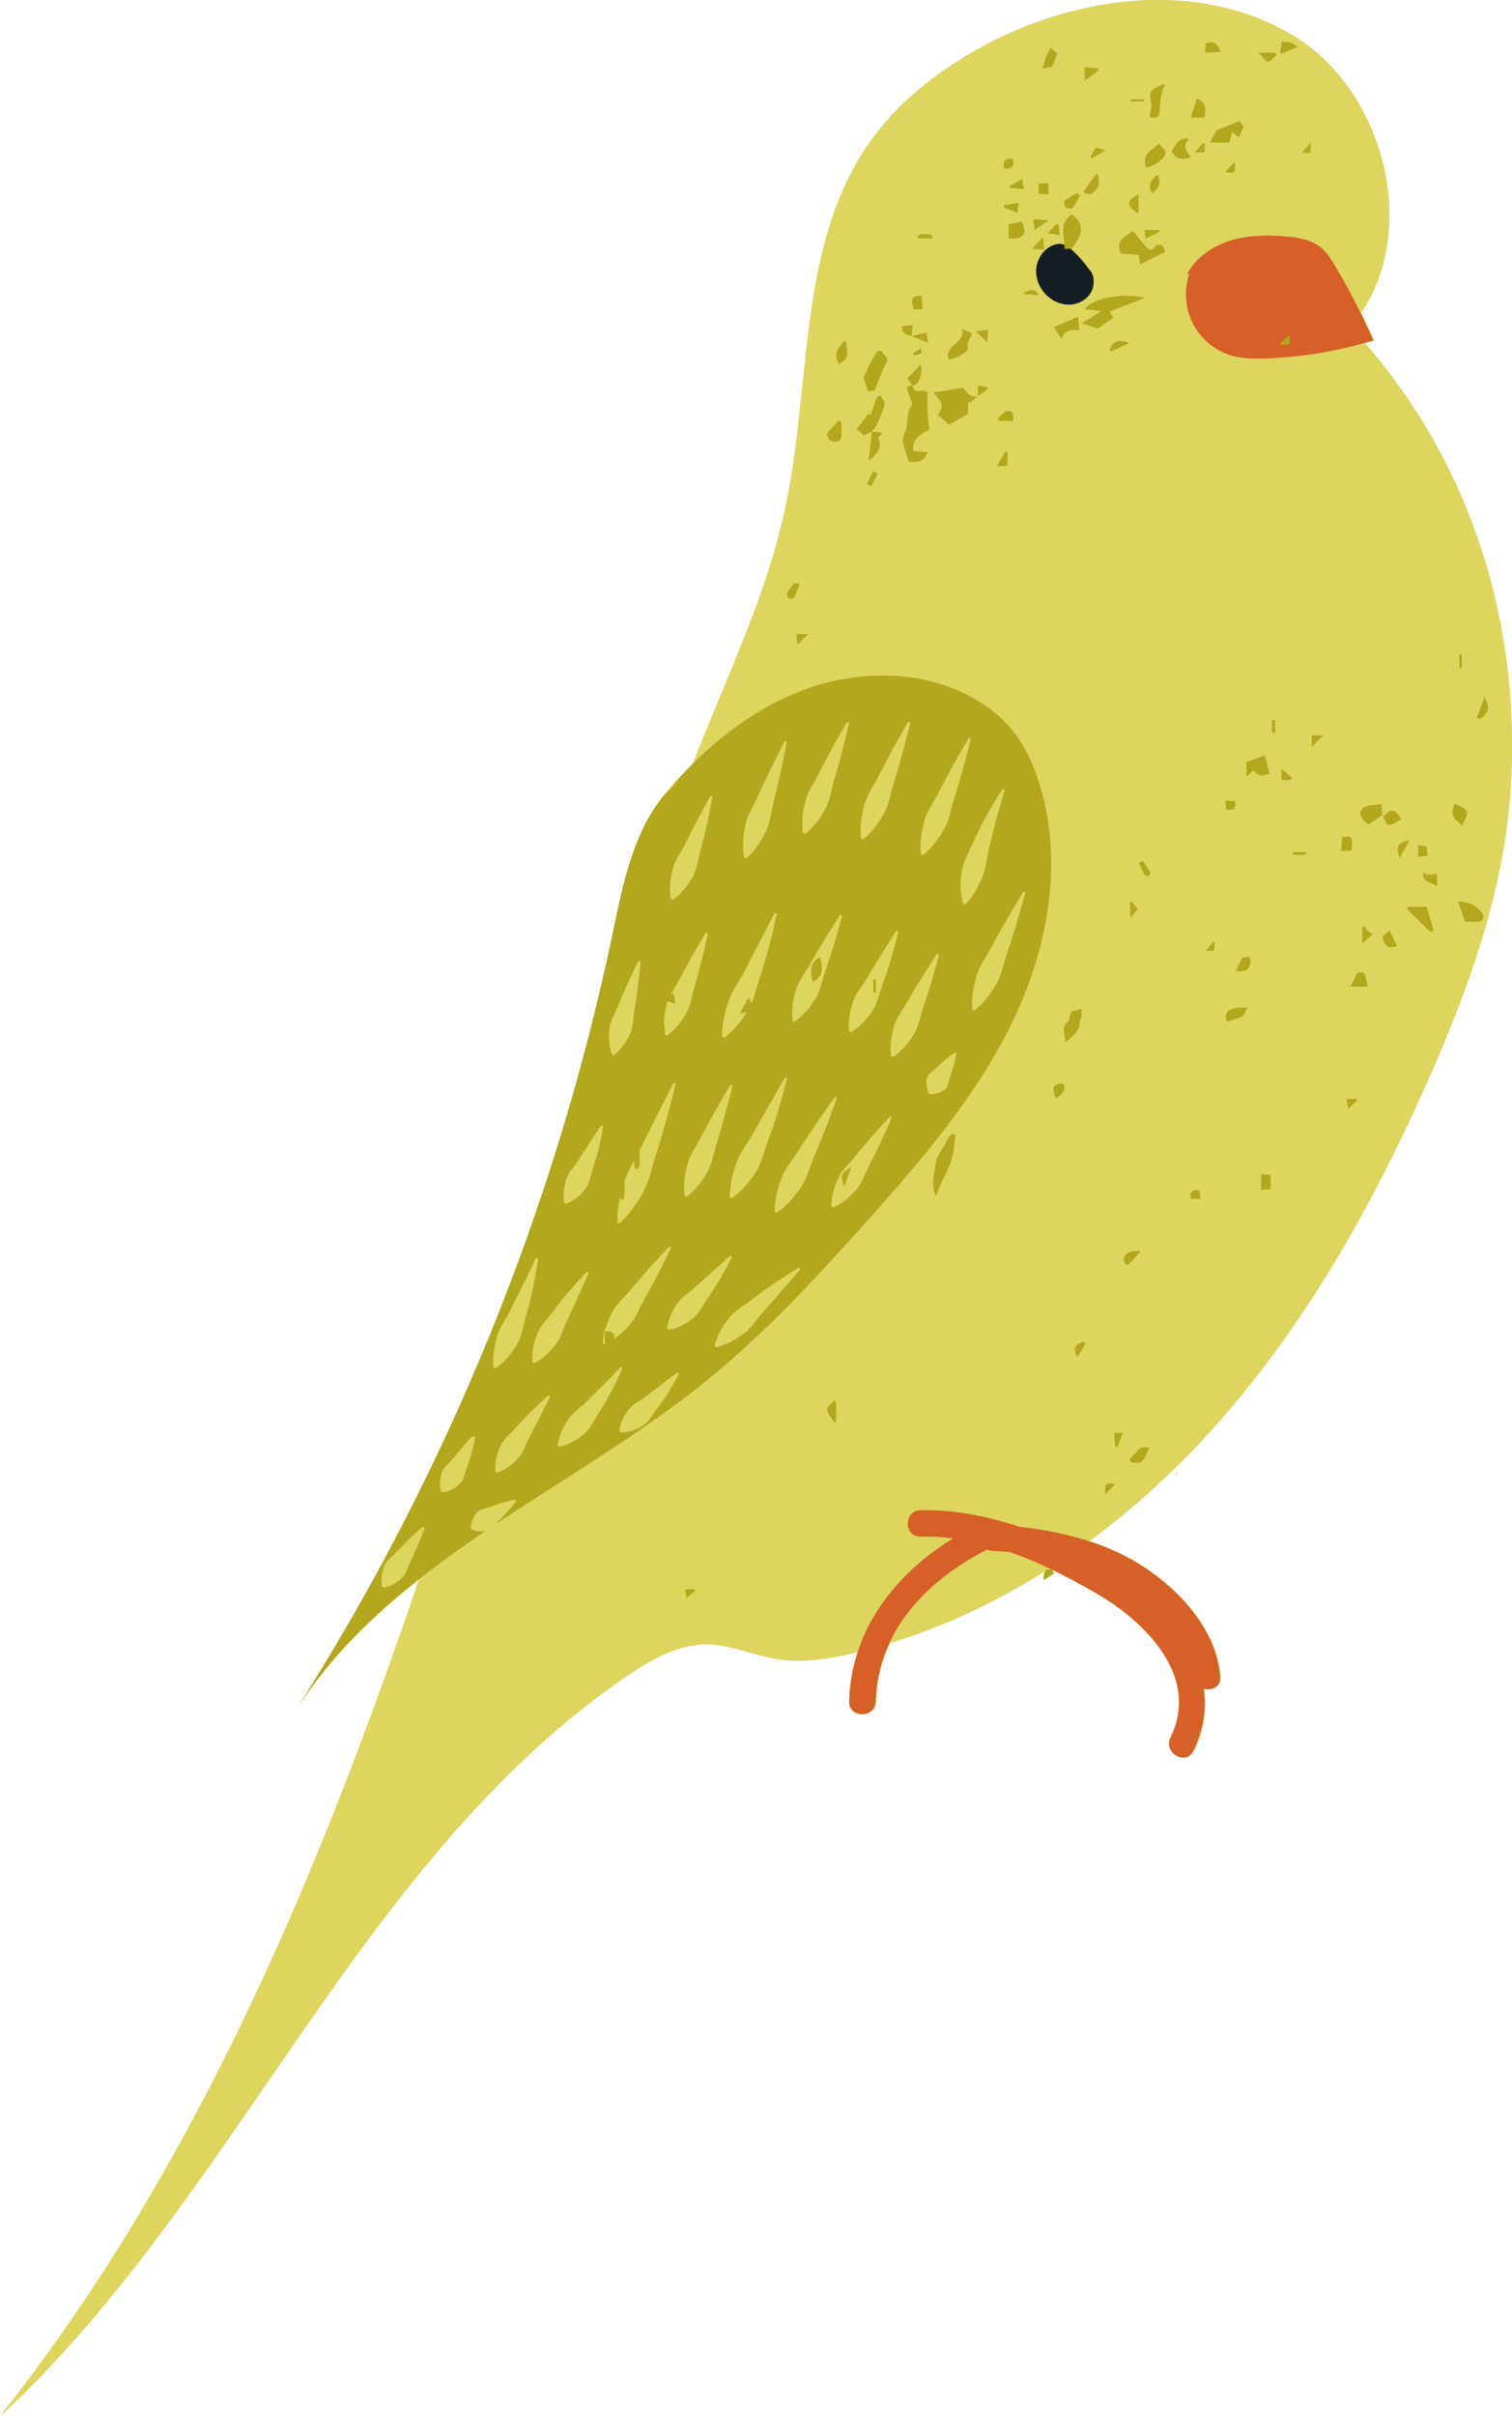 <?xml version="1.0" encoding="UTF-8" standalone="no"?><svg xmlns="http://www.w3.org/2000/svg" xmlns:xlink="http://www.w3.org/1999/xlink" fill="#000000" height="484" preserveAspectRatio="xMidYMid meet" version="1" viewBox="0.0 0.0 303.1 484.0" width="303.1" zoomAndPan="magnify"><defs><clipPath id="a"><path d="M 0 0 L 303.129 0 L 303.129 484 L 0 484 Z M 0 0"/></clipPath><clipPath id="b"><path d="M 0 0 L 303.129 0 L 303.129 484 L 0 484 Z M 0 0"/></clipPath></defs><g><g clip-path="url(#a)" id="change1_2"><path d="M 235.855 295.422 C 235.855 295.328 235.855 295.234 235.855 295.145 C 235.949 295.145 236.043 295.145 236.137 295.145 C 236.039 295.234 235.949 295.328 235.855 295.422 Z M 209.867 314.535 C 210.051 314.422 210.242 314.312 210.426 314.191 C 210.566 314.258 210.707 314.328 210.848 314.398 C 210.441 314.328 210.113 314.367 209.867 314.535 Z M 128.312 230.477 C 128.324 230.457 128.332 230.438 128.344 230.422 C 128.332 230.438 128.324 230.457 128.312 230.477 Z M 133.465 202.531 C 133.477 202.477 133.488 202.422 133.496 202.363 C 133.488 202.422 133.477 202.477 133.465 202.531 Z M 134.469 199.43 C 134.469 199.43 134.473 199.426 134.473 199.426 C 134.473 199.426 134.469 199.43 134.469 199.43 Z M 124.867 266.898 C 124.805 266.953 124.742 267.008 124.68 267.062 C 124.742 267.004 124.805 266.953 124.867 266.898 Z M 126.551 233.754 C 126.285 234.238 126.051 234.738 125.828 235.246 C 126.047 234.738 126.285 234.238 126.551 233.754 C 126.797 233.305 127.047 232.855 127.293 232.406 C 127.047 232.855 126.797 233.305 126.551 233.754 Z M 124.199 240.93 C 124.262 240.535 124.352 240.156 124.434 239.777 C 124.352 240.16 124.262 240.535 124.199 240.93 Z M 136.141 196.512 C 135.891 196.988 135.613 197.457 135.332 197.926 C 135.613 197.457 135.891 196.988 136.141 196.512 Z M 137.914 239.629 C 137.914 239.625 137.914 239.625 137.914 239.625 C 137.914 239.625 137.914 239.629 137.914 239.629 Z M 125.387 266.406 C 125.66 266.133 125.93 265.859 126.188 265.578 C 125.93 265.859 125.66 266.137 125.387 266.406 Z M 123.238 268.203 C 123.238 268.199 123.238 268.199 123.238 268.199 C 123.238 268.199 123.238 268.199 123.238 268.203 Z M 148.938 204.102 C 148.609 204.559 148.262 205.004 147.887 205.434 C 148.262 205.004 148.609 204.559 148.938 204.102 Z M 149.852 202.719 C 149.852 202.723 149.844 202.73 149.844 202.734 C 149.844 202.73 149.848 202.723 149.852 202.719 Z M 133.309 206.707 C 133.336 206.91 133.367 207.113 133.406 207.324 C 133.367 207.113 133.336 206.91 133.309 206.707 Z M 133.211 205.492 C 133.211 205.496 133.211 205.496 133.211 205.496 C 133.211 205.496 133.211 205.496 133.211 205.492 Z M 94.602 287.863 C 94.605 287.855 94.613 287.848 94.617 287.844 C 94.613 287.848 94.605 287.855 94.602 287.863 Z M 95.391 287.777 C 95.387 287.789 95.387 287.801 95.383 287.812 C 95.387 287.801 95.387 287.789 95.391 287.777 Z M 273.645 68.727 C 274.234 68.559 274.824 68.395 275.41 68.219 C 274.617 66.348 273.754 64.508 272.867 62.68 C 284.566 45.453 277.258 17.824 259.105 7.02 C 239.984 -4.367 214.824 -0.879 195.508 10.168 C 187.602 14.688 180.285 20.449 174.922 27.809 C 159.879 48.453 162.867 76.609 157.559 101.594 C 154.363 116.637 148.02 130.793 142.176 145.02 C 141.086 147.676 140.027 150.34 138.969 153.008 C 136.738 155.215 134.625 157.539 132.637 159.945 L 132.961 159.621 C 127.098 166.84 125.008 176.965 123.059 186.32 C 111.539 241.676 89.863 294.895 59.426 342.543 C 66 332.23 74.57 323.836 84.102 316.344 C 83.699 317.527 83.305 318.719 82.898 319.902 C 62.918 378.145 38.379 435.77 0.109 484 C 47.758 439.77 71.895 372.551 125.562 335.852 C 130.449 332.512 135.887 329.359 141.805 329.414 C 146.621 329.461 151.156 331.637 155.914 332.383 C 160.988 333.176 166.176 332.328 171.172 331.148 C 171.465 331.078 171.75 330.992 172.039 330.922 C 171.027 334.027 170.426 337.336 170.324 340.84 C 170.227 344.262 175.543 344.258 175.641 340.84 C 175.762 336.578 176.762 332.688 178.406 329.16 C 189.48 325.773 200.008 320.777 209.82 314.566 C 209.539 314.781 209.375 315.172 209.324 315.742 C 209.297 316.027 209.309 316.281 209.34 316.52 C 210.016 316.094 210.68 315.652 211.348 315.219 C 211.254 314.98 211.152 314.742 211.051 314.496 C 214.207 316.008 217.285 317.672 220.246 319.41 C 229.859 325.055 240.715 335.977 234.742 348.059 C 233.234 351.113 237.816 353.812 239.332 350.742 C 241.395 346.574 241.949 342.352 241.383 338.297 C 242.957 338.742 244.852 337.945 244.691 335.871 C 243.996 326.797 236.973 318.988 229.715 314.129 C 226.188 311.77 222.375 310.023 218.402 308.723 C 226.918 302.457 234.805 295.289 241.941 287.52 C 260.969 266.805 274.988 241.945 286.363 216.223 C 294.27 198.352 301.043 179.68 302.668 160.207 C 305.449 126.891 295.527 93.844 273.645 68.727" fill="#ddd55e"/></g><g id="change2_1"><path d="M 218.691 54.316 C 219.539 55.695 219.422 57.566 218.508 58.902 C 217.598 60.238 215.98 61.023 214.363 61.055 C 212.742 61.086 211.152 60.402 209.953 59.312 C 208.492 57.984 207.59 56.012 207.695 54.039 C 207.801 52.062 208.965 50.145 210.734 49.262 C 211.465 48.895 212.324 48.711 213.113 48.93 C 213.762 49.109 214.305 49.543 214.809 49.988 C 216.141 51.168 217.332 52.512 218.348 53.977 L 218.691 54.316" fill="#161e25"/></g><g id="change3_1"><path d="M 229.605 314.129 C 226.078 311.77 222.266 310.023 218.293 308.723 C 213.785 307.25 209.07 306.355 204.328 305.828 C 197.797 303.648 191.055 302.387 184.52 302.516 C 181.105 302.586 181.094 307.898 184.52 307.832 C 186.699 307.789 188.863 307.926 191.004 308.195 C 182.207 313.609 175.07 321.293 171.93 330.922 C 170.918 334.027 170.316 337.336 170.215 340.84 C 170.117 344.262 175.434 344.258 175.531 340.84 C 175.652 336.578 176.652 332.688 178.297 329.16 C 182.129 320.938 189.516 314.691 197.883 310.438 C 198.172 310.566 198.496 310.66 198.871 310.684 C 200.07 310.754 201.27 310.844 202.465 310.957 C 205.133 311.887 207.75 312.984 210.316 314.191 C 213.695 315.781 216.977 317.559 220.141 319.41 C 229.75 325.055 240.609 335.977 234.633 348.059 C 233.125 351.117 237.707 353.812 239.223 350.742 C 241.285 346.574 241.84 342.352 241.277 338.297 C 242.848 338.742 244.742 337.945 244.582 335.871 C 243.891 326.797 236.863 318.988 229.605 314.129 Z M 275.305 68.219 C 274.719 68.395 274.125 68.559 273.535 68.727 C 267.055 70.551 260.355 71.602 253.625 71.832 C 251.48 71.906 249.305 71.895 247.23 71.352 C 243.832 70.461 240.848 68.105 239.199 65.004 C 237.547 61.906 237.254 58.113 238.41 54.797 L 237.902 54.957 C 239.66 51.613 243.012 49.301 246.617 48.18 C 250.223 47.059 254.078 47.02 257.84 47.352 C 260.289 47.566 262.852 47.992 264.762 49.539 C 265.945 50.496 266.781 51.809 267.566 53.113 C 269.445 56.219 271.168 59.418 272.758 62.68 C 273.645 64.508 274.508 66.348 275.305 68.219" fill="#d66027"/></g><g clip-path="url(#b)" id="change1_1"><path d="M 76.574 317.812 C 76.414 316.969 76.445 316.254 76.543 315.586 C 76.625 314.91 76.809 314.301 77.047 313.73 C 77.465 312.547 78.617 311.867 79.445 310.965 C 80.277 310.062 81.137 309.184 82.023 308.32 C 82.922 307.469 83.816 306.609 84.777 305.797 L 85.129 306.039 C 84.723 307.23 84.246 308.371 83.781 309.52 C 83.301 310.66 82.793 311.781 82.258 312.883 C 81.719 313.984 81.504 315.305 80.559 316.129 C 80.109 316.555 79.609 316.945 79.012 317.273 C 78.426 317.605 77.773 317.895 76.926 318.051 Z M 124.422 286.945 L 124.145 286.621 C 124.434 284.836 125.137 283.602 125.941 282.48 C 126.715 281.332 128.078 280.812 129.164 279.973 L 132.445 277.465 L 135.801 274.941 L 136.125 275.215 C 135.492 276.488 134.742 277.684 134.012 278.902 C 133.254 280.098 132.438 281.258 131.57 282.375 C 130.711 283.492 130.078 284.883 128.824 285.605 C 127.602 286.355 126.238 286.949 124.422 286.945 Z M 117.305 281.055 L 120.848 277.5 C 122.066 276.328 123.207 275.09 124.414 273.879 L 124.77 274.113 C 124.121 275.703 123.336 277.223 122.562 278.762 C 121.758 280.273 120.883 281.758 119.945 283.195 C 119.012 284.629 118.324 286.312 116.945 287.383 C 115.598 288.477 114.082 289.414 112.062 289.797 L 111.758 289.496 C 112.094 287.477 112.879 285.965 113.77 284.551 C 114.629 283.109 116.121 282.23 117.305 281.055 Z M 106.445 282.773 C 107.598 281.684 108.707 280.574 109.922 279.551 L 110.258 279.809 C 109.586 281.242 108.84 282.613 108.16 284.027 C 107.453 285.414 106.734 286.793 106.004 288.152 C 105.27 289.52 104.883 291.102 103.773 292.199 C 102.695 293.324 101.477 294.359 99.66 295.047 L 99.301 294.82 C 99.129 292.883 99.594 291.312 100.227 289.855 C 100.824 288.371 102.176 287.391 103.211 286.211 C 104.246 285.027 105.324 283.883 106.445 282.773 Z M 88.383 298.754 C 88.188 297.957 88.172 297.297 88.223 296.684 C 88.258 296.062 88.387 295.504 88.562 294.98 C 88.859 293.906 89.895 293.285 90.59 292.438 C 91.281 291.59 91.988 290.742 92.715 289.898 C 92.727 289.883 92.742 289.863 92.758 289.852 C 93.477 289.023 94.18 288.18 94.941 287.355 L 95.328 287.535 C 95.152 288.676 94.883 289.781 94.594 290.891 C 94.297 291.988 93.941 293.07 93.539 294.133 C 93.133 295.188 93.035 296.453 92.164 297.242 C 91.758 297.648 91.289 298.02 90.727 298.32 C 90.465 298.465 90.188 298.594 89.879 298.707 C 89.539 298.832 89.164 298.934 88.734 298.992 Z M 98.906 273.918 C 98.777 272.426 98.914 271.086 99.16 269.801 C 99.289 269.125 99.441 268.457 99.621 267.805 C 99.805 267.094 100.094 266.426 100.434 265.777 C 100.996 264.703 101.695 263.684 102.238 262.594 L 104.848 257.328 C 105.754 255.574 106.566 253.781 107.453 252 L 107.863 252.121 C 107.621 254.105 107.234 256.055 106.859 258.02 C 106.449 259.973 105.965 261.91 105.406 263.828 C 104.852 265.742 104.609 267.809 103.52 269.512 C 102.465 271.227 101.207 272.848 99.289 274.105 Z M 107.656 267.293 C 108.262 265.586 109.648 264.332 110.715 262.902 C 111.785 261.473 112.898 260.07 114.055 258.711 C 115.242 257.367 116.398 256.004 117.66 254.727 L 118.012 254.961 C 117.316 256.613 116.547 258.211 115.852 259.848 C 115.121 261.461 114.383 263.062 113.633 264.656 C 112.883 266.246 112.492 268.039 111.352 269.398 C 110.242 270.777 108.996 272.078 107.125 273.07 L 106.75 272.871 C 106.555 270.758 107.016 268.977 107.656 267.293 Z M 121.156 269.352 L 120.809 269.109 C 120.953 266.824 121.691 264.941 122.578 263.164 C 123.43 261.363 125.012 260.066 126.273 258.551 C 127.535 257.027 128.824 255.531 130.145 254.051 C 131.496 252.594 132.797 251.102 134.191 249.676 L 134.539 249.914 C 133.703 251.73 132.777 253.477 131.895 255.258 C 130.984 257.02 130.043 258.758 129.074 260.477 C 128.105 262.199 127.457 264.141 126.078 265.578 C 124.738 267.039 123.242 268.398 121.156 269.352 Z M 138.766 264.195 C 137.453 265.203 135.988 266.066 134.016 266.395 L 133.715 266.094 C 134.008 264.125 134.77 262.656 135.648 261.305 C 136.496 259.922 137.977 259.121 139.16 258.035 C 140.344 256.949 141.539 255.871 142.746 254.789 C 143.984 253.734 145.16 252.617 146.41 251.551 L 146.75 251.812 C 146.031 253.297 145.199 254.703 144.391 256.141 C 143.551 257.551 142.664 258.93 141.727 260.273 C 140.789 261.617 140.113 263.215 138.766 264.195 Z M 143.559 269.914 L 143.258 269.613 C 143.773 267.418 144.824 265.723 146.027 264.176 C 147.199 262.594 148.996 261.664 150.539 260.48 C 152.078 259.293 153.656 258.152 155.266 257.059 C 156.902 255.988 158.508 254.898 160.195 253.91 L 160.473 254.234 C 159.223 255.734 157.922 257.164 156.676 258.648 C 155.406 260.105 154.133 261.547 152.852 262.977 C 151.57 264.406 150.574 266.129 148.988 267.227 C 147.422 268.355 145.746 269.371 143.559 269.914 Z M 189.367 212.398 C 190.023 211.855 190.676 211.312 191.395 210.812 L 191.754 211.039 C 191.598 211.906 191.371 212.727 191.156 213.547 C 190.926 214.363 190.664 215.16 190.375 215.938 C 190.086 216.719 190.125 217.703 189.418 218.215 C 189.09 218.484 188.711 218.723 188.23 218.898 C 187.762 219.078 187.223 219.215 186.492 219.227 L 186.137 218.996 C 185.84 218.324 185.742 217.781 185.715 217.277 C 185.672 216.77 185.73 216.324 185.84 215.914 C 186.012 215.062 186.926 214.688 187.512 214.098 C 188.102 213.512 188.719 212.945 189.367 212.398 Z M 178.41 223.648 L 178.77 223.883 C 178.07 225.566 177.277 227.191 176.535 228.852 C 175.766 230.488 174.961 232.105 174.129 233.707 C 173.297 235.305 172.789 237.117 171.543 238.445 C 170.328 239.797 168.961 241.043 166.996 241.902 L 166.641 241.672 C 166.641 239.527 167.234 237.773 167.98 236.117 C 168.695 234.441 170.152 233.25 171.281 231.848 C 172.41 230.441 173.57 229.055 174.758 227.688 C 175.977 226.344 177.148 224.965 178.41 223.648 Z M 156.625 236.109 C 157.352 234.043 158.859 232.391 160.023 230.555 C 161.188 228.719 162.383 226.898 163.609 225.098 C 164.871 223.312 166.074 221.5 167.387 219.738 L 167.762 219.938 C 167.055 222.012 166.246 224.035 165.492 226.086 C 164.703 228.117 163.887 230.137 163.035 232.137 C 162.184 234.137 161.68 236.316 160.391 238.086 C 159.137 239.875 157.723 241.578 155.676 242.949 L 155.297 242.754 C 155.266 240.285 155.863 238.156 156.625 236.109 Z M 157.387 215.824 L 157.777 215.984 C 157.27 218.16 156.625 220.289 156.008 222.438 C 155.359 224.57 154.648 226.684 153.879 228.773 C 153.109 230.863 152.664 233.121 151.395 234.977 C 150.164 236.852 148.746 238.629 146.68 240.043 L 146.305 239.848 C 146.285 237.348 146.859 235.188 147.578 233.102 C 148.258 230.996 149.707 229.27 150.789 227.352 L 154.059 221.594 Z M 143.375 222.523 C 144.406 220.773 145.383 218.996 146.461 217.266 L 146.855 217.43 C 146.402 219.418 145.844 221.363 145.34 223.336 C 144.801 225.289 144.23 227.23 143.629 229.16 C 143.023 231.09 142.781 233.164 141.719 234.902 C 140.695 236.656 139.5 238.344 137.648 239.754 L 137.254 239.594 C 136.938 237.285 137.277 235.246 137.785 233.281 C 138.262 231.301 139.551 229.656 140.484 227.863 C 141.414 226.07 142.379 224.289 143.375 222.523 Z M 128.234 230.422 C 129.336 228.156 130.453 225.902 131.59 223.648 C 132.762 221.406 133.859 219.133 135.047 216.891 L 135.445 217.035 C 134.895 219.52 134.215 221.957 133.574 224.41 C 132.895 226.855 132.168 229.281 131.391 231.691 C 131 232.895 130.684 234.129 130.336 235.355 C 129.98 236.574 129.5 237.746 128.898 238.863 C 128.293 239.98 127.621 241.066 126.84 242.105 C 126.07 243.148 125.223 244.156 124.16 245.066 L 123.77 244.898 C 123.715 243.5 123.867 242.195 124.09 240.93 C 124.301 239.652 124.609 238.422 124.98 237.219 C 125.352 236.016 125.84 234.859 126.441 233.754 C 127.051 232.648 127.68 231.551 128.234 230.422 Z M 113.109 240.961 C 112.801 239.129 113.074 237.672 113.484 236.285 C 113.859 234.891 114.992 233.883 115.77 232.676 C 116.539 231.473 117.324 230.262 118.117 229.051 L 120.535 225.398 L 120.93 225.551 C 120.727 227.02 120.383 228.445 120.066 229.895 C 119.719 231.328 119.309 232.746 118.84 234.141 C 118.371 235.535 118.219 237.105 117.254 238.262 C 116.328 239.43 115.215 240.5 113.477 241.172 Z M 122.688 211.25 C 121.996 209.363 121.996 207.676 122.176 206.035 C 122.309 204.383 123.297 202.973 123.91 201.453 C 124.527 199.938 125.172 198.43 125.855 196.934 C 126.574 195.445 127.234 193.941 128.004 192.469 L 128.41 192.586 C 128.297 194.242 128.07 195.867 127.902 197.512 C 127.695 199.145 127.457 200.77 127.188 202.383 C 126.914 203.996 127.016 205.715 126.266 207.191 C 125.555 208.684 124.668 210.121 123.094 211.367 Z M 137.523 203.062 C 136.582 204.672 135.469 206.211 133.691 207.48 L 133.297 207.324 C 132.891 205.176 133.148 203.293 133.578 201.48 C 133.969 199.652 135.18 198.152 136.031 196.512 C 136.883 194.867 137.766 193.234 138.684 191.617 C 139.633 190.016 140.527 188.387 141.531 186.805 L 141.926 186.965 C 141.555 188.801 141.074 190.594 140.656 192.41 C 140.199 194.211 139.711 196 139.188 197.777 C 138.668 199.555 138.508 201.473 137.523 203.062 Z M 147.352 197.801 C 147.934 196.84 148.531 195.883 149.055 194.895 L 155.297 182.895 L 155.699 183.035 C 155.273 185.273 154.703 187.473 154.152 189.684 C 153.566 191.887 152.91 194.066 152.184 196.223 C 151.824 197.305 151.527 198.41 151.195 199.512 C 150.859 200.605 150.395 201.645 149.805 202.625 C 149.211 203.602 148.551 204.547 147.777 205.434 C 147.016 206.324 146.176 207.172 145.129 207.906 L 144.746 207.715 C 144.707 206.438 144.863 205.266 145.086 204.133 C 145.293 202.988 145.594 201.898 145.949 200.836 C 146.305 199.773 146.773 198.766 147.352 197.801 Z M 159.527 198.41 C 160.031 196.508 161.344 194.969 162.301 193.27 C 163.262 191.57 164.25 189.883 165.273 188.215 C 166.328 186.559 167.328 184.879 168.438 183.246 L 168.824 183.418 C 168.34 185.332 167.746 187.195 167.211 189.086 C 166.641 190.961 166.039 192.816 165.406 194.664 C 164.77 196.508 164.492 198.512 163.406 200.152 C 162.355 201.812 161.141 203.395 159.27 204.688 L 158.883 204.512 C 158.605 202.258 158.98 200.297 159.527 198.41 Z M 170.98 200.77 C 171.516 198.973 172.832 197.559 173.785 195.961 C 174.738 194.359 175.707 192.766 176.695 191.176 C 177.719 189.602 178.668 187.988 179.711 186.41 L 180.102 186.574 C 179.684 188.426 179.141 190.227 178.633 192.047 C 178.094 193.855 177.504 195.645 176.859 197.414 C 176.219 199.184 175.91 201.121 174.785 202.66 C 173.703 204.219 172.438 205.684 170.535 206.793 L 170.156 206.598 C 169.977 204.402 170.402 202.547 170.98 200.77 Z M 181.898 200.68 C 182.828 199.039 183.789 197.414 184.785 195.805 C 185.816 194.207 186.789 192.59 187.867 191.016 L 188.254 191.188 C 187.797 193.039 187.234 194.844 186.727 196.676 C 186.184 198.488 185.609 200.285 185 202.07 C 184.395 203.855 184.145 205.801 183.086 207.383 C 182.062 208.98 180.871 210.508 179.031 211.738 L 178.645 211.562 C 178.34 209.367 178.688 207.469 179.203 205.645 C 179.684 203.801 180.969 202.32 181.898 200.68 Z M 198.668 189.871 C 199.688 187.961 200.738 186.066 201.82 184.188 C 202.941 182.32 204.004 180.434 205.168 178.59 L 205.559 178.758 C 205.016 180.871 204.367 182.938 203.773 185.031 C 203.145 187.109 202.484 189.172 201.789 191.223 C 201.098 193.27 200.762 195.473 199.613 197.324 C 198.504 199.195 197.223 200.988 195.289 202.5 L 194.898 202.332 C 194.676 199.887 195.109 197.727 195.711 195.637 C 196.273 193.531 197.648 191.777 198.668 189.871 Z M 201.008 158.07 L 201.395 158.25 C 200.84 160.23 200.238 162.168 199.75 164.141 C 199.23 166.098 198.727 168.051 198.246 170 C 197.766 171.953 197.715 174.02 196.867 175.844 C 196.059 177.688 195.121 179.496 193.531 181.215 L 193.117 181.121 C 192.414 178.875 192.48 176.75 192.777 174.684 C 193.035 172.602 194.195 170.785 195.027 168.898 C 195.863 167.008 196.781 165.152 197.781 163.344 C 198.812 161.555 199.836 159.77 201.008 158.07 Z M 194.25 147.789 L 194.641 147.957 C 194.152 150.039 193.559 152.074 193.02 154.129 C 192.449 156.172 191.848 158.195 191.211 160.203 C 190.574 162.215 190.301 164.367 189.207 166.188 C 188.152 168.023 186.926 169.797 185.027 171.316 L 184.629 171.164 C 184.336 168.789 184.711 166.668 185.258 164.609 C 185.766 162.535 187.098 160.793 188.066 158.91 C 189.031 157.023 190.031 155.152 191.062 153.301 C 192.129 151.461 193.141 149.602 194.25 147.789 Z M 182.109 144.562 L 182.5 144.727 C 182.023 146.812 181.441 148.848 180.914 150.906 C 180.355 152.949 179.762 154.98 179.137 156.992 C 178.516 159.008 178.254 161.164 177.168 162.992 C 176.121 164.84 174.902 166.617 173.016 168.145 L 172.621 167.988 C 172.316 165.613 172.68 163.488 173.215 161.43 C 173.711 159.355 175.027 157.605 175.984 155.719 C 176.941 153.828 177.93 151.953 178.949 150.094 C 180.008 148.246 181.004 146.383 182.109 144.562 Z M 169.816 144.613 L 170.211 144.77 C 169.789 146.754 169.262 148.699 168.789 150.664 C 168.281 152.617 167.742 154.555 167.164 156.48 C 166.594 158.406 166.383 160.477 165.348 162.219 C 164.352 163.977 163.188 165.668 161.355 167.094 L 160.961 166.938 C 160.605 164.645 160.914 162.613 161.395 160.648 C 161.836 158.672 163.102 157.023 164.004 155.227 C 164.906 153.434 165.844 151.648 166.812 149.879 C 167.816 148.125 168.762 146.348 169.816 144.613 Z M 157.316 148.484 L 157.715 148.625 C 157.359 150.684 156.895 152.707 156.484 154.75 C 156.039 156.781 155.562 158.801 155.055 160.809 C 154.543 162.816 154.398 164.953 153.422 166.797 C 152.48 168.656 151.367 170.453 149.578 172.016 L 149.176 171.875 C 148.742 169.539 148.988 167.438 149.402 165.398 C 149.781 163.344 150.992 161.582 151.84 159.691 C 152.688 157.801 153.566 155.922 154.477 154.055 C 155.426 152.195 156.316 150.32 157.316 148.484 Z M 142.406 159.461 L 142.809 159.602 C 142.52 161.453 142.109 163.266 141.742 165.102 C 141.34 166.922 140.887 168.73 140.387 170.52 C 139.887 172.312 139.734 174.246 138.746 175.848 C 137.797 177.465 136.66 179.004 134.863 180.246 L 134.473 180.082 C 134.105 177.93 134.371 176.062 134.801 174.258 C 135.191 172.441 136.387 170.949 137.211 169.301 C 138.035 167.652 138.879 166.008 139.746 164.367 C 140.648 162.742 141.477 161.086 142.406 159.461 Z M 136.812 155.68 L 132.852 159.621 C 134.02 158.188 135.32 156.855 136.812 155.68 Z M 202.465 310.957 C 205.133 311.887 207.75 312.984 210.316 314.191 C 200.332 320.586 189.598 325.703 178.297 329.16 C 182.129 320.938 189.516 314.691 197.883 310.438 C 198.172 310.566 198.496 310.66 198.871 310.684 C 200.07 310.754 201.27 310.844 202.465 310.957 Z M 218.508 58.902 C 217.598 60.238 215.98 61.023 214.363 61.055 C 212.742 61.086 211.152 60.402 209.953 59.312 C 208.492 57.984 207.59 56.012 207.695 54.039 C 207.801 52.062 208.965 50.145 210.734 49.262 C 211.465 48.895 212.324 48.711 213.113 48.93 C 213.762 49.109 214.305 49.543 214.809 49.988 C 216.141 51.168 217.332 52.512 218.348 53.977 L 218.691 54.316 C 219.539 55.695 219.422 57.566 218.508 58.902 Z M 273.535 68.727 C 267.055 70.551 260.355 71.602 253.625 71.832 C 251.48 71.906 249.305 71.895 247.23 71.352 C 243.832 70.461 240.848 68.105 239.199 65.004 C 237.547 61.906 237.254 58.113 238.41 54.797 L 237.902 54.957 C 239.66 51.613 243.012 49.301 246.617 48.18 C 250.223 47.059 254.078 47.02 257.84 47.352 C 260.289 47.566 262.852 47.992 264.762 49.539 C 265.945 50.496 266.781 51.809 267.566 53.113 C 269.445 56.219 271.168 59.418 272.758 62.68 C 284.453 45.453 277.148 17.824 258.996 7.02 C 239.875 -4.367 214.715 -0.879 195.398 10.168 C 187.492 14.688 180.176 20.449 174.812 27.809 C 159.77 48.453 162.762 76.609 157.449 101.594 C 154.254 116.637 147.91 130.793 142.066 145.02 C 140.977 147.676 139.918 150.34 138.859 153.008 C 145.172 146.77 152.441 141.523 160.695 138.371 C 171.867 134.102 185.004 134.035 195.371 140 C 198.312 141.691 201.008 143.852 203.117 146.508 C 205.301 149.25 206.816 152.473 207.953 155.785 C 213.395 171.602 210.312 189.375 203.07 204.453 C 195.828 219.531 184.754 232.387 173.594 244.844 C 163.59 256.008 153.367 267.062 141.73 276.504 C 128.602 287.152 113.594 295.867 99.41 305.309 C 99.547 305.141 99.688 304.977 99.836 304.828 C 100.48 304.207 101.102 303.559 101.707 302.875 C 102.305 302.184 102.906 301.496 103.461 300.738 L 103.234 300.383 C 102.312 300.57 101.438 300.832 100.559 301.086 C 99.688 301.348 98.836 301.645 98 301.965 C 97.168 302.289 96.125 302.285 95.559 303.027 C 95.258 303.371 94.992 303.77 94.793 304.266 C 94.582 304.754 94.418 305.309 94.375 306.055 L 94.605 306.414 C 95.305 306.691 95.875 306.773 96.406 306.785 C 96.723 306.801 97.016 306.773 97.293 306.727 C 92.727 309.812 88.266 312.984 83.992 316.344 C 83.59 317.531 83.195 318.719 82.789 319.906 C 62.809 378.145 38.27 435.77 0 484 C 47.648 439.77 71.785 372.551 125.453 335.852 C 130.34 332.512 135.777 329.359 141.695 329.414 C 146.512 329.461 151.047 331.637 155.809 332.383 C 160.879 333.176 166.066 332.328 171.062 331.148 C 171.355 331.078 171.641 330.992 171.93 330.922 C 175.07 321.293 182.207 313.609 191.004 308.195 C 188.863 307.926 186.699 307.789 184.52 307.832 C 181.094 307.898 181.105 302.586 184.52 302.516 C 191.055 302.387 197.797 303.648 204.328 305.828 C 209.07 306.355 213.785 307.25 218.293 308.723 C 226.809 302.457 234.695 295.289 241.832 287.52 C 260.859 266.805 274.879 241.945 286.254 216.223 C 294.16 198.352 300.934 179.68 302.559 160.207 C 305.34 126.891 295.418 93.844 273.535 68.727" fill="#ddd55e"/></g><g id="change4_1"><path d="M 139.195 318.344 C 139.23 318.469 139.266 318.594 139.301 318.719 C 138.816 319.125 138.328 319.527 137.629 320.109 C 137.527 319.469 137.457 319.051 137.359 318.434 C 138.039 318.398 138.617 318.371 139.195 318.344 Z M 255 144.273 C 255.199 144.273 255.402 144.273 255.602 144.27 C 255.602 145.121 255.602 145.973 255.602 146.82 C 255.402 146.82 255.199 146.824 255 146.824 C 255 145.973 255 145.121 255 144.273 Z M 262.965 147.305 C 263.629 147.305 264.203 147.305 265.199 147.305 C 264.402 148.141 263.828 148.746 262.965 149.652 C 262.965 148.57 262.965 147.988 262.965 147.305 Z M 256.902 154.008 C 257.781 154.77 258.371 155.281 258.961 155.793 C 258.871 155.945 258.781 156.098 258.695 156.25 C 258.113 156.25 257.535 156.25 256.902 156.25 C 256.902 155.613 256.902 155.035 256.902 154.008 Z M 159.652 127.047 C 160.383 127.047 160.961 127.047 162.012 127.047 C 161.191 127.828 160.656 128.34 159.848 129.105 C 159.766 128.25 159.715 127.707 159.652 127.047 Z M 293.027 133.852 C 292.875 133.848 292.723 133.844 292.57 133.84 C 292.57 132.902 292.57 131.969 292.57 131.031 C 292.723 131.039 292.875 131.047 293.027 131.055 C 293.027 131.984 293.027 132.918 293.027 133.852 Z M 271.93 220.094 C 271.992 220.219 272.059 220.348 272.121 220.473 C 271.863 220.684 271.598 220.887 271.348 221.105 C 271.047 221.367 270.758 221.648 270.207 222.152 C 270.117 221.434 270.055 220.918 269.965 220.188 C 270.688 220.152 271.309 220.121 271.93 220.094 Z M 223.457 297.312 C 222.859 297.988 222.379 298.527 221.629 299.367 C 221.273 297.535 221.68 296.887 223.457 297.312 Z M 261.762 170.703 C 261.766 170.879 261.766 171.051 261.77 171.227 C 260.914 171.227 260.059 171.227 259.207 171.227 C 259.195 171.051 259.18 170.879 259.164 170.703 C 260.031 170.703 260.898 170.703 261.762 170.703 Z M 235.746 295.145 C 235.84 295.145 235.934 295.145 236.027 295.145 C 235.934 295.234 235.84 295.328 235.746 295.418 C 235.746 295.328 235.746 295.234 235.746 295.145 Z M 243.164 188.711 C 243.277 188.73 243.387 188.754 243.5 188.777 C 243.445 189.316 243.551 189.965 243.281 190.359 C 243.117 190.602 242.387 190.457 241.699 190.504 C 242.348 189.707 242.758 189.211 243.164 188.711 Z M 175.582 198.832 C 175.414 198.828 175.246 198.824 175.078 198.82 C 175.078 197.926 175.078 197.027 175.078 196.129 C 175.246 196.148 175.414 196.168 175.582 196.188 C 175.582 197.07 175.582 197.949 175.582 198.832 Z M 209.301 49.98 C 208.559 49.945 207.941 49.918 206.91 49.871 C 207.668 49.047 208.199 48.469 209.098 47.488 C 209.188 48.598 209.234 49.172 209.301 49.98 Z M 184.094 47.73 C 184.047 47.73 183.922 47.379 183.977 47.32 C 184.141 47.145 184.371 46.926 184.578 46.922 C 185.336 46.914 186.098 46.992 186.859 47.035 C 186.871 47.273 186.887 47.512 186.902 47.75 C 185.965 47.75 185.027 47.758 184.094 47.73 Z M 211.758 44.906 C 211.91 44.945 212.062 44.984 212.219 45.023 C 212.273 45.637 212.324 46.25 212.402 47.094 C 211.57 46.961 210.961 46.863 210.047 46.719 C 210.758 45.969 211.258 45.438 211.758 44.906 Z M 245.586 34.547 C 246.141 33.914 246.695 33.285 247.469 32.402 C 247.754 34.652 247.754 34.652 245.586 34.547 Z M 241.098 28.656 C 241.25 28.715 241.406 28.773 241.559 28.836 C 241.531 29.363 241.5 29.895 241.469 30.52 C 240.867 30.52 240.359 30.52 239.523 30.52 C 240.176 29.746 240.637 29.199 241.098 28.656 Z M 261.07 30.543 C 261.605 29.91 262.062 29.363 262.719 28.586 C 262.719 29.379 262.719 29.918 262.719 30.664 C 262.023 30.613 261.516 30.578 261.07 30.543 Z M 196.086 79.348 C 196.051 79.355 196.02 79.359 195.988 79.367 C 196.008 79.352 196.031 79.332 196.051 79.312 C 196.062 79.305 196.074 79.297 196.086 79.289 C 196.086 79.309 196.086 79.328 196.086 79.348 Z M 198.027 77.918 C 197.379 78.375 196.73 78.832 196.086 79.289 C 196.055 78.672 196.023 78.047 195.988 77.258 C 196.742 77.363 197.301 77.441 197.859 77.523 C 197.914 77.652 197.973 77.785 198.027 77.918 Z M 229.285 20.305 C 228.398 20.305 227.508 20.305 226.621 20.305 C 226.625 20.172 226.625 20.035 226.629 19.898 C 227.531 19.898 228.434 19.898 229.336 19.898 C 229.32 20.035 229.301 20.172 229.285 20.305 Z M 184.602 70.777 C 184.316 71.086 183.648 71.035 183.145 71.141 C 183.102 71.004 183.059 70.867 183.016 70.73 C 183.609 70.395 184.207 70.055 184.652 69.805 C 184.652 69.844 184.848 70.516 184.602 70.777 Z M 256.453 68.949 C 257.152 68.285 257.676 67.785 258.395 67.098 C 258.816 69.094 258.684 69.219 256.453 68.949 Z M 197.895 68.523 C 197.012 67.699 196.469 67.188 195.586 66.359 C 196.73 66.23 197.297 66.168 198.098 66.078 C 198.031 66.848 197.984 67.441 197.895 68.523 Z M 205.07 58.902 C 206.281 57.801 207.645 57.883 208.219 59.094 C 207.062 59.023 206.168 58.969 205.07 58.902 Z M 255.645 10.562 C 255.727 10.684 255.809 10.801 255.887 10.922 C 255.324 11.434 254.758 12.352 254.199 12.348 C 253.66 12.344 253.133 11.387 252.316 10.562 C 253.789 10.562 254.719 10.562 255.645 10.562 Z M 240.473 238.449 C 240.52 239.047 240.559 239.535 240.609 240.156 C 239.945 240.156 239.367 240.156 238.723 240.156 C 238.469 238.852 238.973 238.285 240.473 238.449 Z M 210.172 38.977 C 209.398 38.906 208.855 38.855 208.199 38.793 C 208.199 38.156 208.199 37.574 208.199 36.797 C 208.82 36.766 209.449 36.73 210.172 36.691 C 210.172 37.48 210.172 38.121 210.172 38.977 Z M 203.938 42.645 C 202.969 42.246 202.121 41.898 201.277 41.551 C 201.266 41.395 201.25 41.238 201.238 41.086 C 202.113 40.957 202.988 40.828 204.184 40.656 C 204.074 41.551 204.008 42.078 203.938 42.645 Z M 207.406 46.125 C 207.281 45.234 207.203 44.707 207.113 44.098 C 207.371 44.016 207.566 43.891 207.75 43.906 C 208.57 43.973 209.387 44.078 210.203 44.172 C 209.645 44.539 209.082 44.902 208.531 45.281 C 208.238 45.48 207.965 45.703 207.406 46.125 Z M 229.66 47.797 C 229.586 47.211 229.52 46.68 229.449 46.086 C 230.488 46.086 231.43 46.086 232.367 46.086 C 232.395 46.188 232.422 46.289 232.449 46.395 C 231.605 46.82 230.758 47.246 229.66 47.797 Z M 182.699 67.336 C 182.699 67.328 182.703 67.316 182.703 67.309 C 182.711 67.312 182.723 67.312 182.73 67.316 C 182.73 67.316 182.695 67.34 182.699 67.336 Z M 180.938 65.285 C 181.504 65.246 182.121 65.203 183.02 65.141 C 182.898 65.984 182.801 66.645 182.703 67.309 C 181.766 67.047 180.656 66.945 180.938 65.285 Z M 182.695 67.34 L 182.73 67.316 C 182.738 67.32 182.746 67.32 182.754 67.324 C 182.734 67.328 182.715 67.336 182.695 67.34 Z M 186.035 68.684 C 184.68 68.121 183.715 67.723 182.754 67.324 C 183.668 67.105 184.586 66.883 185.711 66.613 C 185.762 66.938 185.848 67.492 186.035 68.684 Z M 173.738 97 C 174.172 96.137 174.605 95.273 175.039 94.414 C 175.344 94.57 175.648 94.727 175.949 94.887 C 175.523 95.727 175.105 96.574 174.633 97.391 C 174.613 97.426 174.047 97.141 173.738 97 Z M 274.09 186.363 C 274.375 186.633 274.727 186.828 275.148 187.133 C 274.465 187.762 273.895 188.281 273.078 189.031 C 273.078 187.676 273.078 186.746 273.078 185.82 C 273.211 185.734 273.34 185.645 273.469 185.555 C 273.672 185.828 273.844 186.137 274.09 186.363 Z M 226.484 180.746 C 226.609 180.695 226.734 180.645 226.863 180.594 C 227.254 181.07 227.648 181.547 228.098 182.09 C 227.664 182.605 227.305 183.035 226.621 183.855 C 226.562 182.555 226.523 181.648 226.484 180.746 Z M 219.699 29.559 C 220.168 29.691 220.672 29.836 221.637 30.113 C 220.441 30.812 219.645 31.281 218.844 31.746 C 218.762 31.613 218.68 31.477 218.598 31.34 C 218.941 30.785 219.285 30.23 219.699 29.559 Z M 229.098 172.496 C 229.609 173.246 230.152 173.977 230.598 174.762 C 230.676 174.898 230.395 175.414 230.184 175.488 C 229.973 175.559 229.512 175.371 229.398 175.168 C 228.988 174.438 228.684 173.648 228.336 172.883 C 228.59 172.754 228.844 172.625 229.098 172.496 Z M 201.309 33.773 C 200.992 32.305 201.473 31.656 202.984 31.805 C 203.371 33.152 203.012 33.887 201.309 33.773 Z M 286.168 171.461 C 285.496 171.508 284.961 171.543 284.281 171.59 C 284.281 170.82 284.281 170.141 284.281 169.309 C 284.867 169.395 285.395 169.473 286.043 169.57 C 286.086 170.191 286.121 170.773 286.168 171.461 Z M 282.543 168.336 C 281.844 169.609 281.32 170.562 280.594 171.891 C 279.781 169.512 280.184 168.754 282.543 168.336 Z M 245.777 162.16 C 245.742 161.578 245.711 161.047 245.676 160.449 C 246.371 160.449 246.953 160.449 247.539 160.449 C 247.832 161.859 247.406 162.484 245.777 162.16 Z M 202.402 37.277 C 203.156 36.848 203.91 36.414 204.906 35.852 C 205.027 36.551 205.117 37.082 205.258 37.879 C 204.215 37.793 203.336 37.719 202.457 37.645 C 202.438 37.523 202.422 37.398 202.402 37.277 Z M 217.133 268.793 C 217.293 268.922 217.453 269.051 217.613 269.18 C 217.102 270.027 216.594 270.875 215.984 271.887 C 215.062 270.125 215.336 269.547 217.133 268.793 Z M 223.406 287.082 C 224.031 287.082 224.535 287.082 225.094 287.082 C 224.691 288.105 224.344 288.992 223.992 289.883 C 223.84 289.848 223.684 289.809 223.531 289.773 C 223.492 288.91 223.449 288.047 223.406 287.082 Z M 157.789 118.852 C 158.059 118.23 158.539 117.699 159.137 116.84 C 159.41 116.875 159.934 116.938 160.328 116.984 C 159.961 117.883 159.633 118.688 159.184 119.797 C 159.082 119.809 158.574 120 158.152 119.879 C 157.938 119.816 157.676 119.113 157.789 118.852 Z M 167.184 280.59 C 167.328 280.676 167.473 280.762 167.613 280.852 C 167.613 282.156 167.613 283.469 167.613 284.773 C 167.496 284.832 167.375 284.891 167.258 284.949 C 166.734 284.09 165.953 283.273 165.789 282.348 C 165.703 281.859 166.684 281.18 167.184 280.59 Z M 226.387 68.754 C 225.02 69.367 223.828 69.902 222.641 70.438 C 222.566 70.266 222.488 70.09 222.414 69.918 C 223.285 68.238 224.371 67.863 226.387 68.754 Z M 200.312 84.336 C 200.199 84.18 200.082 84.02 199.969 83.863 C 200.605 83.328 201.195 82.43 201.898 82.332 C 203.188 82.152 203.273 83.203 203.066 84.336 C 202.145 84.336 201.23 84.336 200.312 84.336 Z M 201.973 93.312 C 201.375 93.344 200.898 93.367 199.789 93.422 C 200.531 92.172 201.059 91.285 201.582 90.402 C 201.715 90.477 201.844 90.551 201.973 90.625 C 201.973 91.488 201.973 92.355 201.973 93.312 Z M 213.109 217.07 C 213.859 218.656 212.598 219.242 211.703 220.09 C 210.723 217.859 211.113 217.074 213.109 217.07 Z M 244.754 10.387 C 243.641 10.438 242.68 10.484 241.598 10.531 C 241.641 9.75 241.668 9.211 241.695 8.695 C 243.605 8.34 243.605 8.34 244.754 10.387 Z M 170.652 233.766 C 170.23 234.969 169.809 236.172 169.262 237.734 C 168.367 235.488 168.492 235.094 170.652 233.766 Z M 228.695 250.664 C 227.719 251.734 226.938 252.605 226.109 253.43 C 226.07 253.465 225.441 253.129 225.383 252.891 C 224.992 251.336 226.34 250.309 228.695 250.664 Z M 220.234 14.113 C 219.426 14.711 218.613 15.305 217.438 16.172 C 217.438 14.988 217.438 14.371 217.438 13.484 C 218.43 13.566 219.277 13.641 220.121 13.711 C 220.16 13.844 220.199 13.977 220.234 14.113 Z M 296.676 144.016 C 296.473 143.945 296.266 143.875 296.055 143.805 C 296.523 142.535 296.988 141.27 297.594 139.629 C 298.773 141.84 298.48 142.785 296.676 144.016 Z M 183.191 61.969 C 182.52 59.766 182.781 59.277 184.766 59.246 C 184.824 60.203 184.871 61.02 184.934 61.969 C 184.32 61.969 183.754 61.969 183.191 61.969 Z M 252.797 235.219 C 253.531 235.277 254.109 235.32 254.719 235.371 C 254.719 236.352 254.719 237.215 254.719 238.219 C 254.059 238.262 253.484 238.301 252.797 238.348 C 252.797 237.266 252.797 236.309 252.797 235.219 Z M 260.176 9.402 C 259.094 9.84 257.977 10.289 256.617 10.836 C 256.77 9.691 256.84 9.145 256.949 8.32 C 257.531 8.367 258.098 8.414 258.66 8.457 C 258.77 8.523 258.883 8.582 258.996 8.648 C 259.398 8.887 259.785 9.148 260.176 9.402 Z M 278.586 186.406 C 279.172 187.672 279.543 188.477 280.062 189.598 C 279.383 189.629 278.562 189.91 278.16 189.621 C 277.637 189.238 277.191 188.398 277.195 187.758 C 277.199 187.328 278.039 186.902 278.586 186.406 Z M 250.523 191.656 C 251.027 193.871 250.023 194.891 247.723 194.488 C 248.148 193.621 248.566 192.781 249.047 191.809 C 249.445 191.77 249.988 191.711 250.523 191.656 Z M 232.027 35.023 C 233.055 36.746 232.016 37.762 231.016 38.785 C 230.086 37.406 230.355 36.332 232.027 35.023 Z M 270.918 170.359 C 270.262 170.395 269.68 170.43 268.863 170.473 C 268.934 169.426 268.992 168.531 269.051 167.656 C 271.086 167.441 271.203 167.605 270.918 170.359 Z M 288.012 175.066 C 288.047 175.73 288.094 176.59 288.145 177.543 C 287.129 177.023 286.262 176.719 285.582 176.176 C 285.273 175.926 285.336 175.215 285.227 174.715 C 285.555 174.895 285.871 175.195 286.215 175.23 C 286.73 175.281 287.27 175.148 288.012 175.066 Z M 228.234 38.926 C 228.234 40.23 228.234 41.441 228.234 42.828 C 225.723 41.18 225.746 40.191 228.234 38.926 Z M 230.391 290.008 C 229.957 290.949 229.727 291.605 229.367 292.176 C 229.141 292.535 228.754 292.949 228.383 293.02 C 227.816 293.129 227.191 292.98 226.602 292.887 C 226.535 292.871 226.418 292.398 226.508 292.301 C 227.215 291.516 227.898 290.68 228.734 290.051 C 229.078 289.793 229.777 290.008 230.391 290.008 Z M 217.121 38.492 C 218.039 37.23 218.891 36.066 219.734 34.906 C 219.879 34.922 220.02 34.941 220.16 34.957 C 220.16 35.828 220.5 36.977 220.074 37.496 C 219.512 38.188 218.809 39.57 217.121 38.492 Z M 210.879 13.41 C 210.523 13.469 209.949 13.562 208.965 13.727 C 209.266 12.762 209.43 12.086 209.688 11.445 C 209.934 10.828 210.277 10.25 210.641 9.535 C 211.129 9.988 211.625 10.449 211.977 10.777 C 211.574 11.746 211.266 12.484 210.879 13.41 Z M 213.688 41.566 C 213.402 41.336 213.215 40.422 213.379 40.281 C 214.156 39.645 215.066 39.168 215.926 38.633 C 216.121 38.832 216.316 39.031 216.512 39.23 C 216.035 40.043 215.633 40.918 215.035 41.621 C 214.844 41.852 213.988 41.805 213.688 41.566 Z M 241.488 23.535 C 240.562 23.535 239.621 23.535 238.723 23.535 C 239.16 22.18 239.547 20.977 239.934 19.773 C 241.852 20.449 241.695 21.906 241.488 23.535 Z M 168.152 72.977 C 167.23 71.039 167.512 69.938 169.484 68.168 C 170.133 71.438 170.012 71.859 168.152 72.977 Z M 277.137 163.273 C 277.148 163.293 277.16 163.32 277.172 163.344 C 277.145 163.34 277.113 163.328 277.09 163.324 C 277.09 163.324 277.137 163.27 277.137 163.273 Z M 277.172 163.344 C 277.328 163.383 277.52 163.445 277.566 163.391 C 278.848 161.805 279.875 162.18 280.891 164.156 C 280.09 164.559 279.242 165.234 278.348 165.301 C 278.004 165.324 277.57 164.074 277.172 163.344 Z M 163.016 196.801 C 162.094 194.48 162.73 192.371 164.434 191.797 C 165.078 194.699 164.941 195.223 163.016 196.801 Z M 273.484 195 C 273.824 195.746 273.93 196.602 274.18 197.641 C 272.914 197.641 272.105 197.641 270.754 197.641 C 271.305 196.531 271.637 195.652 272.172 194.926 C 272.324 194.719 273.391 194.797 273.484 195 Z M 250.074 201.852 C 249.633 202.625 249.457 203.379 249.012 203.613 C 248.078 204.105 247.008 204.328 245.969 204.668 C 245.242 202.594 246.219 201.762 250.074 201.852 Z M 293.105 165.375 C 290.949 163.5 290.949 163.5 291.543 160.922 C 292.574 161.551 293.879 161.902 294.086 162.586 C 294.309 163.32 293.504 164.367 293.105 165.375 Z M 174.742 86.469 C 174.75 86.457 174.762 86.449 174.77 86.438 C 174.773 86.438 174.777 86.434 174.777 86.434 L 174.781 86.434 C 174.777 86.445 174.777 86.457 174.777 86.473 C 174.766 86.473 174.754 86.469 174.742 86.469 Z M 174.141 92.281 C 174.355 90.324 174.566 88.398 174.777 86.473 C 175.395 86.527 176.016 86.586 176.906 86.668 C 176.457 87.223 176.227 87.508 175.996 87.789 C 176.953 88.938 176.156 90.902 174.141 92.281 Z M 165.758 86.941 C 166.461 85.941 167.363 85.086 168.199 84.18 C 168.352 84.316 168.508 84.461 168.66 84.602 C 168.66 85.543 168.746 86.492 168.645 87.422 C 168.492 88.77 167.379 88.555 166.598 88.312 C 166.191 88.188 165.621 87.133 165.758 86.941 Z M 204.785 44.352 C 206.031 46.902 205.309 47.961 202.199 47.785 C 202.199 46.824 202.199 45.855 202.199 44.969 C 203.125 44.746 203.945 44.551 204.785 44.352 Z M 238.75 31.559 C 237.004 31.906 235.57 32.125 234.883 30.09 C 235.77 29.301 235.992 27.344 238.398 27.852 C 236.754 29.293 237.98 30.395 238.75 31.559 Z M 211.297 65.523 C 212.805 64.863 214.344 64.195 216.117 63.422 C 216.188 64.172 216.266 65.035 216.367 66.141 C 214.637 66.102 213.199 66.055 212.848 67.988 C 212.273 67.078 211.812 66.344 211.297 65.523 Z M 210.914 314.43 C 211.027 314.703 211.133 314.961 211.238 315.219 C 210.57 315.652 209.906 316.094 209.23 316.52 C 209.199 316.281 209.188 316.027 209.215 315.742 C 209.316 314.586 209.891 314.18 210.914 314.43 Z M 229.758 33.629 C 229.113 31.852 229.738 30.652 231.199 29.73 C 231.617 29.469 231.953 29.074 232.328 28.742 C 232.742 29.535 234.031 30.008 233.473 31.125 C 233.145 31.785 232.453 32.324 231.82 32.762 C 231.266 33.141 230.562 33.305 229.758 33.629 Z M 277.137 163.27 L 277.09 163.324 C 277.09 163.316 277.086 163.312 277.086 163.305 C 277.105 163.293 277.121 163.281 277.137 163.27 Z M 276.926 161.078 C 277 162.113 277.043 162.711 277.086 163.305 C 276.223 163.895 275.355 164.488 274.387 165.148 C 272.938 164.281 272.148 162.949 273.137 161.969 C 273.898 161.215 275.555 161.355 276.926 161.078 Z M 297.047 182.816 C 297.527 183.426 297.543 184.531 296.234 184.633 C 295.309 184.703 294.371 184.648 293.676 184.648 C 293.133 183.086 292.727 181.914 292.27 180.605 C 294.285 180.594 295.895 181.367 297.047 182.816 Z M 285.98 181.676 C 286.457 183.312 286.906 184.844 287.352 186.375 C 287.145 186.477 286.938 186.578 286.73 186.68 C 285.176 185.164 283.621 183.652 282.066 182.137 C 282.129 181.984 282.191 181.828 282.258 181.676 C 283.496 181.676 284.734 181.676 285.98 181.676 Z M 230.457 23.449 C 230.578 22.703 230.707 21.906 230.816 21.23 C 230.754 20.227 230.344 19.082 230.73 18.379 C 231.133 17.648 232.312 17.352 233.148 16.867 C 233.277 16.949 233.406 17.031 233.531 17.113 C 233.309 17.602 232.984 18.07 232.887 18.586 C 232.676 19.688 232.488 20.809 232.473 21.926 C 232.453 23.141 232.23 23.938 230.457 23.449 Z M 190.176 72.031 C 189.105 69.18 193.504 68.914 192.895 65.895 C 193.746 66.289 194.383 66.441 194.762 66.84 C 194.898 66.984 194.402 67.715 194.215 68.184 C 194.102 68.469 193.871 68.82 193.953 69.055 C 194.375 70.305 193.238 70.648 192.641 71.121 C 192.02 71.617 191.086 71.719 190.176 72.031 Z M 251.297 154.273 C 250.922 154.621 250.57 154.949 249.867 155.609 C 249.867 154.246 249.867 153.34 249.867 152.68 C 251.184 152.191 252.348 151.758 253.547 151.312 C 253.836 152.434 254.137 153.598 254.512 155.043 C 253.488 155.18 252.309 155.879 251.297 154.273 Z M 213.527 208.852 C 213.637 207.434 212.508 205.941 214.137 204.645 C 214.621 204.258 214.113 202.844 215.277 202.508 C 215.785 202.359 216.305 202.258 216.82 202.133 C 216.809 202.73 216.828 203.328 216.762 203.914 C 216.738 204.145 216.375 204.363 216.398 204.562 C 216.645 206.742 214.84 207.602 213.527 208.852 Z M 243.895 26.121 C 245.395 25.512 246.879 24.906 248.48 24.254 C 248.625 24.445 248.922 24.848 249.328 25.398 C 249.109 25.852 248.734 26.629 248.32 27.48 C 247.891 27.16 247.535 26.895 246.977 26.473 C 246.789 27.215 246.645 27.773 246.449 28.555 C 245.254 28.555 243.969 28.555 242.551 28.555 C 243.055 27.637 243.508 26.82 243.895 26.121 Z M 173.176 87.234 C 172.812 86.902 172.328 86.461 171.738 85.918 C 172.547 84.902 173.352 83.895 174.152 82.887 C 174.285 82.984 174.422 83.082 174.555 83.184 C 174.945 81.996 175.309 80.801 175.754 79.637 C 175.828 79.438 176.488 79.242 176.496 79.266 C 176.824 79.84 177.449 80.527 177.324 81.023 C 176.973 82.434 176.348 83.781 175.75 85.121 C 175.535 85.609 175.105 86.004 174.77 86.438 C 174.277 86.684 173.785 86.93 173.176 87.234 Z M 214.859 42.949 C 217.836 45.121 216.758 47.441 214.785 49.848 C 214.539 49.848 214.043 49.848 213.348 49.848 C 213.648 47.484 211.988 44.859 214.859 42.949 Z M 173.996 78.379 C 173.699 77.469 173.426 76.645 173.098 75.633 C 173.559 74.672 174.121 73.445 174.738 72.246 C 175.078 71.582 175.465 70.934 175.922 70.352 C 176.035 70.211 176.75 70.285 176.777 70.379 C 177 71.168 178.32 71.434 177.652 72.703 C 176.773 74.371 176.176 76.188 175.328 78.258 C 175.062 78.281 174.52 78.332 173.996 78.379 Z M 191.555 227.27 C 191.332 228.895 191.246 230.363 190.902 231.77 C 190.609 232.98 190.035 234.121 189.562 235.281 C 189.43 235.605 189.16 235.867 189.023 236.188 C 188.578 237.234 188.164 238.293 187.637 239.602 C 186.562 237.742 187.355 234.516 187.57 233.125 C 187.883 231.125 189.188 229.918 189.934 228.312 C 190.449 227.203 190.934 227.066 191.555 227.27 Z M 232.906 49.164 C 233.297 49.453 233.43 50.086 233.602 50.426 C 231.684 51.391 230.152 52.156 228.559 52.957 C 228.484 52.387 228.414 51.84 228.32 51.082 C 227.164 50.988 225.965 50.895 224.707 50.797 C 223.543 48.438 225.301 47.426 227.164 46.266 C 227.91 47.199 228.719 48.309 229.633 49.316 C 230.203 49.945 230.895 50.516 231.586 49.281 C 231.719 49.047 232.629 48.953 232.906 49.164 Z M 223.16 63.664 C 222.078 64.422 220.984 65.191 220.012 65.871 C 219.078 65.527 218.238 65.219 216.891 64.727 C 218.242 63.887 219.324 63.215 220.738 62.34 C 219.441 62.184 218.457 62.062 217.414 61.938 C 218.805 59.855 225.027 58.5 229.562 59.652 C 227.246 60.551 224.934 61.445 222.379 62.434 C 222.621 62.816 222.898 63.246 223.16 63.664 Z M 187.098 78.621 C 188.973 78.328 190.707 78.055 192.941 77.699 C 193.621 78.074 194.254 79.793 195.988 79.367 C 195.477 79.812 194.965 80.25 194.453 80.691 C 194.34 80.605 194.227 80.52 194.113 80.434 C 194.074 81.371 194.031 82.309 194.004 82.934 C 192.684 83.695 191.562 84.344 190.266 85.094 C 189.617 84.52 188.812 83.805 188.023 83.102 C 189.18 81.395 189.059 80.758 187.098 78.621 Z M 183.062 90.383 C 183.961 90.441 184.887 90.508 185.945 90.578 C 185.219 92.645 183.734 92.68 182.176 92.453 C 181.773 91.113 181.23 89.824 181.035 88.484 C 180.926 87.73 181.379 86.895 181.586 86.098 C 181.613 85.988 181.691 85.895 181.715 85.789 C 182.051 84.266 181.641 82.609 182.789 81.184 C 183.078 80.824 182.355 79.691 182.172 78.898 C 182.023 78.234 181.172 77.184 182.867 77.293 C 182.566 76.797 182.262 76.301 181.945 75.777 C 182.789 74.875 183.609 74 184.527 73.016 C 185.066 74.93 184.129 77.129 182.902 77.32 C 183.324 79.062 184.824 77.871 185.93 78.488 C 185.93 79.664 185.883 80.984 185.945 82.301 C 186 83.562 186.164 84.82 186.289 86.172 C 183.965 87.039 182.777 88.469 183.062 90.383 Z M 203.773 185.031 C 203.145 187.109 202.484 189.172 201.789 191.223 C 201.098 193.27 200.762 195.473 199.613 197.324 C 198.504 199.195 197.223 200.988 195.289 202.5 L 194.898 202.332 C 194.676 199.887 195.109 197.727 195.711 195.637 C 196.273 193.531 197.648 191.777 198.668 189.871 C 199.688 187.961 200.738 186.066 201.82 184.188 C 202.941 182.32 204.004 180.434 205.168 178.59 L 205.559 178.758 C 205.016 180.871 204.367 182.938 203.773 185.031 Z M 193.117 181.121 C 192.414 178.875 192.48 176.75 192.777 174.684 C 193.035 172.602 194.195 170.785 195.027 168.898 C 195.863 167.008 196.781 165.152 197.781 163.344 C 198.812 161.555 199.836 159.77 201.008 158.07 L 201.395 158.25 C 200.84 160.23 200.238 162.168 199.75 164.141 C 199.23 166.098 198.727 168.051 198.246 170 C 197.766 171.953 197.715 174.02 196.867 175.844 C 196.059 177.688 195.121 179.496 193.531 181.215 Z M 191.156 213.547 C 190.926 214.363 190.664 215.16 190.375 215.938 C 190.086 216.719 190.125 217.703 189.418 218.215 C 189.09 218.484 188.711 218.723 188.23 218.898 C 187.762 219.078 187.223 219.215 186.492 219.227 L 186.137 218.996 C 185.84 218.324 185.742 217.781 185.715 217.277 C 185.672 216.77 185.73 216.324 185.84 215.914 C 186.012 215.062 186.926 214.688 187.512 214.098 C 188.102 213.512 188.719 212.945 189.367 212.398 C 190.023 211.855 190.676 211.312 191.395 210.812 L 191.754 211.039 C 191.598 211.906 191.371 212.727 191.156 213.547 Z M 183.086 207.383 C 182.062 208.98 180.871 210.508 179.031 211.738 L 178.645 211.562 C 178.34 209.367 178.688 207.469 179.203 205.645 C 179.684 203.801 180.969 202.32 181.898 200.68 C 182.828 199.039 183.789 197.414 184.785 195.805 C 185.816 194.207 186.789 192.59 187.867 191.016 L 188.254 191.188 C 187.797 193.039 187.234 194.844 186.727 196.676 C 186.184 198.488 185.609 200.285 185 202.07 C 184.395 203.855 184.145 205.801 183.086 207.383 Z M 176.535 228.852 C 175.766 230.488 174.961 232.105 174.129 233.707 C 173.297 235.305 172.789 237.117 171.543 238.445 C 170.328 239.797 168.961 241.043 166.996 241.902 L 166.641 241.672 C 166.641 239.527 167.234 237.773 167.98 236.117 C 168.695 234.441 170.152 233.25 171.281 231.848 C 172.41 230.441 173.57 229.055 174.758 227.688 C 175.977 226.344 177.148 224.965 178.41 223.648 L 178.77 223.883 C 178.07 225.566 177.277 227.191 176.535 228.852 Z M 163.035 232.137 C 162.184 234.137 161.68 236.316 160.391 238.086 C 159.137 239.875 157.723 241.578 155.676 242.949 L 155.297 242.754 C 155.266 240.285 155.863 238.156 156.625 236.109 C 157.352 234.043 158.859 232.391 160.023 230.555 C 161.188 228.719 162.383 226.898 163.609 225.098 C 164.871 223.312 166.074 221.5 167.387 219.738 L 167.762 219.938 C 167.055 222.012 166.246 224.035 165.492 226.086 C 164.703 228.117 163.887 230.137 163.035 232.137 Z M 156.676 258.648 C 155.406 260.105 154.133 261.547 152.852 262.977 C 151.57 264.406 150.574 266.129 148.988 267.227 C 147.422 268.355 145.746 269.371 143.559 269.914 L 143.258 269.613 C 143.773 267.418 144.824 265.723 146.027 264.176 C 147.199 262.594 148.996 261.664 150.539 260.48 C 152.078 259.293 153.656 258.152 155.266 257.059 C 156.902 255.988 158.508 254.898 160.195 253.91 L 160.473 254.234 C 159.223 255.734 157.922 257.164 156.676 258.648 Z M 141.727 260.273 C 140.789 261.617 140.113 263.215 138.766 264.195 C 137.453 265.203 135.988 266.066 134.016 266.395 L 133.715 266.094 C 134.008 264.125 134.77 262.656 135.648 261.305 C 136.496 259.922 137.977 259.121 139.16 258.035 C 140.344 256.949 141.539 255.871 142.746 254.789 C 143.984 253.734 145.16 252.617 146.41 251.551 L 146.75 251.812 C 146.031 253.297 145.199 254.703 144.391 256.141 C 143.551 257.551 142.664 258.93 141.727 260.273 Z M 134.012 278.902 C 133.254 280.098 132.438 281.258 131.57 282.375 C 130.711 283.492 130.078 284.883 128.824 285.605 C 127.602 286.355 126.238 286.949 124.422 286.945 L 124.145 286.621 C 124.434 284.836 125.137 283.602 125.941 282.48 C 126.715 281.332 128.078 280.812 129.164 279.973 L 132.445 277.465 L 135.801 274.941 L 136.125 275.215 C 135.492 276.488 134.742 277.684 134.012 278.902 Z M 119.945 283.195 C 119.012 284.629 118.324 286.312 116.945 287.383 C 115.598 288.477 114.082 289.414 112.062 289.797 L 111.758 289.496 C 112.094 287.477 112.879 285.965 113.77 284.551 C 114.629 283.109 116.121 282.23 117.305 281.055 L 120.848 277.5 C 122.066 276.328 123.207 275.09 124.414 273.879 L 124.77 274.113 C 124.121 275.703 123.336 277.223 122.562 278.762 C 121.758 280.273 120.883 281.758 119.945 283.195 Z M 107.125 273.07 L 106.75 272.871 C 106.555 270.758 107.016 268.977 107.656 267.293 C 108.262 265.586 109.648 264.332 110.715 262.902 C 111.785 261.473 112.898 260.07 114.055 258.711 C 115.242 257.367 116.398 256.004 117.66 254.727 L 118.012 254.961 C 117.316 256.613 116.547 258.211 115.852 259.848 C 115.121 261.461 114.383 263.062 113.633 264.656 C 112.883 266.246 112.492 268.039 111.352 269.398 C 110.242 270.777 108.996 272.078 107.125 273.07 Z M 108.16 284.027 C 107.453 285.414 106.734 286.793 106.004 288.152 C 105.27 289.52 104.883 291.102 103.773 292.199 C 102.695 293.324 101.477 294.359 99.66 295.047 L 99.301 294.82 C 99.129 292.883 99.594 291.312 100.227 289.855 C 100.824 288.371 102.176 287.391 103.211 286.211 C 104.246 285.027 105.324 283.883 106.445 282.773 C 107.598 281.684 108.707 280.574 109.922 279.551 L 110.258 279.809 C 109.586 281.242 108.84 282.613 108.16 284.027 Z M 113.484 236.285 C 113.859 234.891 114.992 233.883 115.77 232.676 C 116.539 231.473 117.324 230.262 118.117 229.051 L 120.535 225.398 L 120.93 225.551 C 120.727 227.02 120.383 228.445 120.066 229.895 C 119.719 231.328 119.309 232.746 118.84 234.141 C 118.371 235.535 118.219 237.105 117.254 238.262 C 116.328 239.43 115.215 240.5 113.477 241.172 L 113.109 240.961 C 112.801 239.129 113.074 237.672 113.484 236.285 Z M 122.176 206.035 C 122.309 204.383 123.297 202.973 123.91 201.453 C 124.527 199.938 125.172 198.43 125.855 196.934 C 126.574 195.445 127.234 193.941 128.004 192.469 L 128.41 192.586 C 128.297 194.242 128.07 195.867 127.902 197.512 C 127.695 199.145 127.457 200.77 127.188 202.383 C 126.914 203.996 127.016 205.715 126.266 207.191 C 125.555 208.684 124.668 210.121 123.094 211.367 L 122.688 211.25 C 121.996 209.363 121.996 207.676 122.176 206.035 Z M 121.25 266.691 C 121.25 267.605 121.25 268.434 121.25 269.301 C 121.219 269.316 121.191 269.336 121.156 269.352 L 120.809 269.109 C 120.953 266.824 121.691 264.941 122.578 263.164 C 123.43 261.363 125.012 260.066 126.273 258.551 C 127.535 257.027 128.824 255.531 130.145 254.051 C 131.496 252.594 132.797 251.102 134.191 249.676 L 134.539 249.914 C 133.703 251.73 132.777 253.477 131.895 255.258 C 130.984 257.02 130.043 258.758 129.074 260.477 C 128.105 262.199 127.457 264.141 126.078 265.578 C 125.207 266.527 124.25 267.422 123.129 268.203 C 123.215 266.871 122.809 266.734 121.25 266.691 Z M 135.047 216.891 L 135.445 217.035 C 134.895 219.52 134.215 221.957 133.574 224.41 C 132.895 226.855 132.168 229.281 131.391 231.691 C 131 232.895 130.684 234.129 130.336 235.355 C 129.98 236.574 129.5 237.746 128.898 238.863 C 128.293 239.98 127.621 241.066 126.84 242.105 C 126.07 243.148 125.223 244.156 124.16 245.066 L 123.77 244.898 C 123.715 243.5 123.867 242.195 124.09 240.93 C 124.156 240.535 124.242 240.16 124.324 239.777 C 124.355 239.941 124.383 240.105 124.41 240.27 C 124.602 240.266 124.793 240.262 124.984 240.258 C 125.324 239.137 125.215 237.98 125.145 236.762 C 125.492 235.727 125.914 234.719 126.441 233.754 C 126.688 233.305 126.938 232.855 127.184 232.406 C 127.18 232.832 127.164 233.254 127.16 233.676 C 127.16 233.879 127.535 234.086 127.734 234.289 C 127.898 234.051 128.199 233.812 128.203 233.566 C 128.223 232.535 128.215 231.508 128.203 230.477 C 128.215 230.457 128.227 230.438 128.234 230.422 C 129.336 228.156 130.453 225.902 131.59 223.648 C 132.762 221.406 133.859 219.133 135.047 216.891 Z M 134.801 174.258 C 135.191 172.441 136.387 170.949 137.211 169.301 C 138.035 167.652 138.879 166.008 139.746 164.367 C 140.648 162.742 141.477 161.086 142.406 159.461 L 142.809 159.602 C 142.52 161.453 142.109 163.266 141.742 165.102 C 141.34 166.922 140.887 168.73 140.387 170.52 C 139.887 172.312 139.734 174.246 138.746 175.848 C 137.797 177.465 136.66 179.004 134.863 180.246 L 134.473 180.082 C 134.105 177.93 134.371 176.062 134.801 174.258 Z M 133.105 205.496 C 133.062 204.078 133.273 202.762 133.578 201.48 C 133.637 201.199 133.723 200.93 133.816 200.664 C 134.379 200.777 134.828 200.871 135.414 200.988 C 135.262 200.117 135.156 199.508 135.047 198.898 C 134.828 199.066 134.602 199.242 134.359 199.43 C 134.875 198.441 135.52 197.5 136.031 196.512 C 136.883 194.867 137.766 193.234 138.684 191.617 C 139.633 190.016 140.527 188.387 141.531 186.805 L 141.926 186.965 C 141.555 188.801 141.074 190.594 140.656 192.41 C 140.199 194.211 139.711 196 139.188 197.777 C 138.668 199.555 138.508 201.473 137.523 203.062 C 136.582 204.672 135.469 206.211 133.691 207.48 L 133.297 207.324 C 133.258 207.113 133.227 206.91 133.199 206.707 C 133.371 206.234 133.34 205.836 133.105 205.496 Z M 146.461 217.266 L 146.855 217.43 C 146.402 219.418 145.844 221.363 145.34 223.336 C 144.801 225.289 144.23 227.23 143.629 229.16 C 143.023 231.09 142.781 233.164 141.719 234.902 C 140.727 236.605 139.566 238.242 137.805 239.629 C 137.785 239.617 137.766 239.613 137.742 239.605 C 137.742 239.633 137.738 239.66 137.734 239.688 C 137.703 239.707 137.68 239.73 137.648 239.754 L 137.254 239.594 C 136.938 237.285 137.277 235.246 137.785 233.281 C 138.262 231.301 139.551 229.656 140.484 227.863 C 141.414 226.07 142.379 224.289 143.375 222.523 C 144.406 220.773 145.383 218.996 146.461 217.266 Z M 145.086 204.133 C 145.293 202.988 145.594 201.898 145.949 200.836 C 146.305 199.773 146.773 198.766 147.352 197.801 C 147.934 196.84 148.531 195.883 149.055 194.895 L 155.297 182.895 L 155.699 183.035 C 155.273 185.273 154.703 187.473 154.152 189.684 C 153.566 191.887 152.91 194.066 152.184 196.223 C 151.824 197.305 151.527 198.41 151.195 199.512 C 151.039 200.012 150.852 200.496 150.645 200.977 C 150.461 200.594 150.266 200.191 150.051 199.75 C 149.449 200.918 149.012 201.77 148.336 203.078 C 148.871 202.941 149.324 202.824 149.742 202.719 C 149.164 203.66 148.523 204.574 147.777 205.434 C 147.016 206.324 146.176 207.172 145.129 207.906 L 144.746 207.715 C 144.707 206.438 144.863 205.266 145.086 204.133 Z M 149.402 165.398 C 149.781 163.344 150.992 161.582 151.84 159.691 C 152.688 157.801 153.566 155.922 154.477 154.055 C 155.426 152.195 156.316 150.32 157.316 148.484 L 157.715 148.625 C 157.359 150.684 156.895 152.707 156.484 154.75 C 156.039 156.781 155.562 158.801 155.055 160.809 C 154.543 162.816 154.398 164.953 153.422 166.797 C 152.48 168.656 151.367 170.453 149.578 172.016 L 149.176 171.875 C 148.742 169.539 148.988 167.438 149.402 165.398 Z M 146.68 240.043 L 146.305 239.848 C 146.285 237.348 146.859 235.188 147.578 233.102 C 148.258 230.996 149.707 229.27 150.789 227.352 L 154.059 221.594 L 157.387 215.824 L 157.777 215.984 C 157.27 218.16 156.625 220.289 156.008 222.438 C 155.359 224.57 154.648 226.684 153.879 228.773 C 153.109 230.863 152.664 233.121 151.395 234.977 C 150.164 236.852 148.746 238.629 146.68 240.043 Z M 159.527 198.41 C 160.031 196.508 161.344 194.969 162.301 193.27 C 163.262 191.57 164.25 189.883 165.273 188.215 C 166.328 186.559 167.328 184.879 168.438 183.246 L 168.824 183.418 C 168.34 185.332 167.746 187.195 167.211 189.086 C 166.641 190.961 166.039 192.816 165.406 194.664 C 164.77 196.508 164.492 198.512 163.406 200.152 C 162.355 201.812 161.141 203.395 159.27 204.688 L 158.883 204.512 C 158.605 202.258 158.98 200.297 159.527 198.41 Z M 161.395 160.648 C 161.836 158.672 163.102 157.023 164.004 155.227 C 164.906 153.434 165.844 151.648 166.812 149.879 C 167.816 148.125 168.762 146.348 169.816 144.613 L 170.211 144.77 C 169.789 146.754 169.262 148.699 168.789 150.664 C 168.281 152.617 167.742 154.555 167.164 156.48 C 166.594 158.406 166.383 160.477 165.348 162.219 C 164.352 163.977 163.188 165.668 161.355 167.094 L 160.961 166.938 C 160.605 164.645 160.914 162.613 161.395 160.648 Z M 173.785 195.961 C 174.738 194.359 175.707 192.766 176.695 191.176 C 177.719 189.602 178.668 187.988 179.711 186.41 L 180.102 186.574 C 179.684 188.426 179.141 190.227 178.633 192.047 C 178.094 193.855 177.504 195.645 176.859 197.414 C 176.219 199.184 175.91 201.121 174.785 202.66 C 173.703 204.219 172.438 205.684 170.535 206.793 L 170.156 206.598 C 169.977 204.402 170.402 202.547 170.98 200.77 C 171.516 198.973 172.832 197.559 173.785 195.961 Z M 173.215 161.43 C 173.711 159.355 175.027 157.605 175.984 155.719 C 176.941 153.828 177.93 151.953 178.949 150.094 C 180.008 148.246 181.004 146.383 182.109 144.562 L 182.5 144.727 C 182.023 146.812 181.441 148.848 180.914 150.906 C 180.355 152.949 179.762 154.98 179.137 156.992 C 178.516 159.008 178.254 161.164 177.168 162.992 C 176.121 164.84 174.902 166.617 173.016 168.145 L 172.621 167.988 C 172.316 165.613 172.68 163.488 173.215 161.43 Z M 185.258 164.609 C 185.766 162.535 187.098 160.793 188.066 158.91 C 189.031 157.023 190.031 155.152 191.062 153.301 C 192.129 151.461 193.141 149.602 194.25 147.789 L 194.641 147.957 C 194.152 150.039 193.559 152.074 193.02 154.129 C 192.449 156.172 191.848 158.195 191.211 160.203 C 190.574 162.215 190.301 164.367 189.207 166.188 C 188.152 168.023 186.926 169.797 185.027 171.316 L 184.629 171.164 C 184.336 168.789 184.711 166.668 185.258 164.609 Z M 207.953 155.785 C 206.816 152.473 205.301 149.25 203.117 146.508 C 201.008 143.852 198.312 141.691 195.371 140 C 185.004 134.035 171.867 134.102 160.695 138.371 C 152.441 141.523 145.172 146.77 138.859 153.008 C 124.199 189.914 112.414 227.879 100.434 265.777 C 100.996 264.703 101.695 263.684 102.238 262.594 L 104.848 257.328 C 105.754 255.574 106.566 253.781 107.453 252 L 107.863 252.121 C 107.621 254.105 107.234 256.055 106.859 258.02 C 106.449 259.973 105.965 261.91 105.406 263.828 C 104.852 265.742 104.609 267.809 103.52 269.512 C 102.465 271.227 101.207 272.848 99.289 274.105 L 98.906 273.918 C 98.777 272.426 98.914 271.086 99.16 269.801 C 97.043 276.488 94.91 283.176 92.758 289.852 C 93.336 289.188 93.914 288.512 94.508 287.84 C 94.727 287.844 94.98 287.824 95.281 287.777 C 95.109 288.832 94.863 289.859 94.594 290.891 C 94.297 291.988 93.941 293.07 93.539 294.133 C 93.133 295.188 93.035 296.453 92.164 297.242 C 91.758 297.648 91.289 298.02 90.727 298.32 C 90.465 298.465 90.188 298.594 89.879 298.707 C 87.953 304.598 85.988 310.477 83.992 316.344 C 88.266 312.984 92.727 309.812 97.293 306.727 C 97.016 306.773 96.723 306.801 96.406 306.785 C 95.875 306.773 95.305 306.691 94.605 306.414 L 94.375 306.055 C 94.418 305.309 94.582 304.754 94.793 304.266 C 94.992 303.77 95.258 303.371 95.559 303.027 C 96.125 302.285 97.168 302.289 98 301.965 C 98.836 301.645 99.688 301.348 100.559 301.086 C 101.438 300.832 102.312 300.57 103.234 300.383 L 103.461 300.738 C 102.906 301.496 102.305 302.184 101.707 302.875 C 101.102 303.559 100.48 304.207 99.836 304.828 C 99.688 304.977 99.547 305.141 99.41 305.309 C 113.594 295.867 128.602 287.152 141.73 276.504 C 153.367 267.062 163.59 256.008 173.594 244.844 C 184.754 232.387 195.828 219.531 203.07 204.453 C 210.312 189.375 213.395 171.602 207.953 155.785 Z M 83.781 309.52 C 83.301 310.66 82.793 311.781 82.258 312.883 C 81.719 313.984 81.504 315.305 80.559 316.129 C 80.109 316.555 79.609 316.945 79.012 317.273 C 78.426 317.605 77.773 317.895 76.926 318.051 L 76.574 317.812 C 76.414 316.969 76.445 316.254 76.543 315.586 C 76.625 314.91 76.809 314.301 77.047 313.73 C 77.465 312.547 78.617 311.867 79.445 310.965 C 80.277 310.062 81.137 309.184 82.023 308.32 C 82.922 307.469 83.816 306.609 84.777 305.797 L 85.129 306.039 C 84.723 307.23 84.246 308.371 83.781 309.52 Z M 88.734 298.992 L 88.383 298.754 C 88.188 297.957 88.172 297.297 88.223 296.684 C 88.258 296.062 88.387 295.504 88.562 294.98 C 88.859 293.906 89.895 293.285 90.59 292.438 C 91.281 291.59 91.988 290.742 92.715 289.898 C 92.727 289.883 92.742 289.863 92.758 289.852 C 94.91 283.176 97.043 276.488 99.16 269.801 C 99.289 269.125 99.441 268.457 99.621 267.805 C 99.805 267.094 100.094 266.426 100.434 265.777 C 112.414 227.879 124.199 189.914 138.859 153.008 C 136.629 155.215 134.516 157.539 132.527 159.945 L 132.852 159.621 C 134.02 158.188 135.32 156.855 136.812 155.68 L 132.852 159.621 C 126.988 166.84 124.898 176.961 122.949 186.32 C 111.434 241.676 89.754 294.895 59.316 342.543 C 65.891 332.23 74.461 323.836 83.992 316.344 C 85.988 310.477 87.953 304.598 89.879 298.707 C 89.539 298.832 89.164 298.934 88.734 298.992" fill="#b2a71d"/></g></g></svg>
